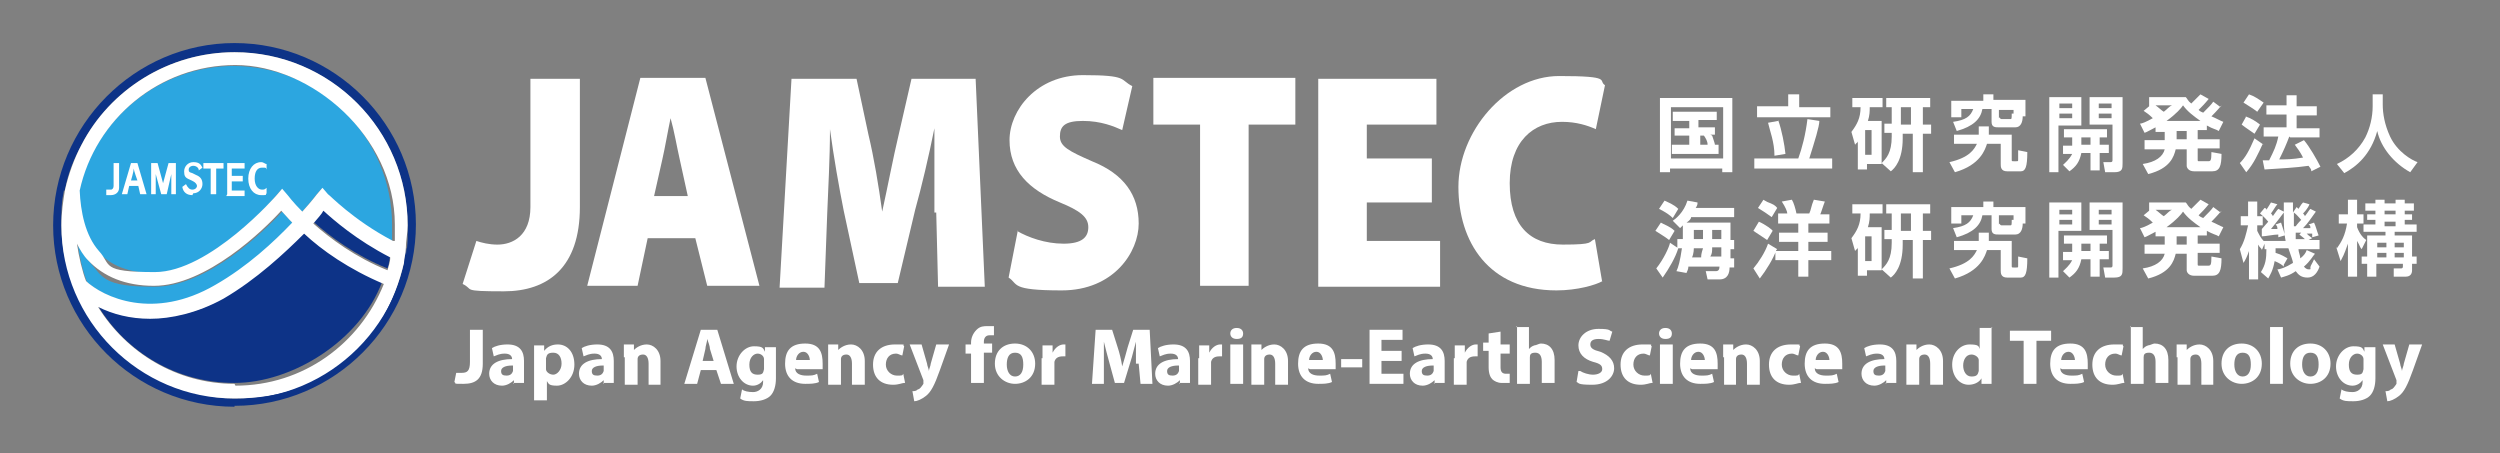 <?xml version="1.0" encoding="UTF-8"?>
<svg xmlns="http://www.w3.org/2000/svg" width="272.9" height="49.5" version="1.1" viewBox="0 0 272.9 49.5">
  <rect x="0" y="0" width="272.9" height="49.5" fill="#808080" stroke="none"/>
  <defs>
    <style>
      .cls-1 {
        fill: #fff;
      }

      .cls-2 {
        fill: #2ca6e0;
      }

      .cls-3 {
        fill: #0d3387;
      }
    </style>
  </defs>
  <!-- Generator: Adobe Illustrator 28.7.1, SVG Export Plug-In . SVG Version: 1.2.0 Build 142)  -->
  <g>
    <g id="_レイヤー_2" data-name="レイヤー_2">
      <g>
        <g>
          <path class="cls-1" d="M181.2,10.7h7.9v8.1h-1.1v-.4h-5.7v.4h-1.1v-8.1h0ZM182.4,11.7v5.6h5.7v-5.6h-5.7ZM186.9,14.8c.2.6.3.9.3,1h.4v1h-5.1v-1h1.9v-1h-1.6v-.8h1.6v-.8h-1.8v-1h4.8v.9h-2v.8h1.8v.8h-.5,0ZM185.6,14.8v1h.8c0-.4-.2-.7-.4-1h-.4Z"/>
          <path class="cls-1" d="M191.5,17.3h4.8c.4-1.1.8-2.6,1-4.3l1.3.2c0,.6-.5,2.2-1.1,4.1h2.5v1.1h-8.5v-1ZM195.2,10.3h1.2v1.4h3.4v1.1h-8v-1.2h3.4v-1.3ZM194.1,13.1c.4,1.1.7,2.7.8,3.7l-1.2.2c0-1.5-.5-2.7-.7-3.6l1.1-.2Z"/>
          <path class="cls-1" d="M202.8,15.4c0,.2-.2.2-.3.4l-.4-1.4c.6-.8,1-1.5,1-2.7h-.9v-1h3.3v1h-1.4c0,.4,0,.9-.2,1.5h1.5v4.7h-1.6v.6h-1v-3.2h0ZM203.6,14.2v2.7h.7v-2.7h-.7ZM206.5,11.7h-.6v-1h4.8v1h-.8v1.9h.9v1h-.9v4.2h-1.1v-4.2h-1.1v.5c0,2.4-.9,3.3-1.3,3.6l-1-.9c.5-.5,1.1-1.1,1.1-2.9v-.4h-.8v-1h.8v-1.8ZM207.5,13.6h1.1v-1.9h-1.1v1.9Z"/>
          <path class="cls-1" d="M217.1,13.8c0,.2,0,.6,0,.9h2.5v2.7c0,.2,0,.2.2.2h.3c.2,0,.2,0,.2-.2v-1l1,.2c0,1.6-.2,2.1-.7,2.1h-1.5c-.7,0-.7-.5-.7-.8v-2.2h-1.5c-.2.6-.7,2.3-3.5,3.1l-.6-1.1c2.2-.5,2.7-1.4,3-2h-2.5v-1h2.7c0-.2,0-.5,0-.9h1.3ZM217.4,11.9h-1c-.2,1.1-1,1.9-2.8,2.4l-.4-1c1.4-.2,1.9-.6,2.2-1.4h-1.3v.9h-1.1v-1.8h3.5v-.7h1.1v.6h3.5v1.8h-.3c0,.6-.2,1.2-.8,1.2h-1.8c-.4,0-.8,0-.8-.6v-1.4ZM218.3,12.8c0,0,0,.2.2.2h.9c.2,0,.2,0,.2-.6h.2c0,0,0-.4,0-.4h-1.6v.9h0Z"/>
          <path class="cls-1" d="M223.7,10.6h3.5v3.1h-2.5v5.1h-1v-8.3ZM224.8,11.3v.5h1.4v-.5h-1.4ZM224.8,12.4v.5h1.4v-.5h-1.4ZM226.2,15.8v-.8h-.9v-.9h4.7v.9h-.8v.8h1v.9h-1v1.9h-1v-1.9h-1c-.2,1-.6,1.5-1.3,2l-.7-.7c.2-.2.7-.6,1-1.2h-1v-.9h1ZM228.2,15.8v-.8h-1v.8h1ZM228.1,10.6h3.6v7.2c0,.6,0,1-.9,1h-1l-.2-1.1h.8q.2,0,.2-.2v-3.9h-2.5v-3ZM229.1,11.3v.5h1.4v-.5h-1.4ZM229.1,12.4v.5h1.4v-.5h-1.4Z"/>
          <path class="cls-1" d="M242.5,11.5c-.5.6-1,1.1-1.1,1.2.5.2,1,.5,1.3.6l-.5,1c-.3-.2-.6-.2-1.3-.6v.5h-1v1h2.4v1h-2.4v1.2c0,.2,0,.2.2.2h.9c.3,0,.4,0,.4-1l1.1.2c0,1.3-.2,1.9-1,1.9h-2c-.6,0-.8-.4-.8-.6v-1.8h-1.2c-.2.8-.6,2.1-3,2.7l-.6-1.1c1.4-.2,2.2-.8,2.4-1.6h-2.2v-1h2.2v-.9h-1v-.5c-.6.3-.9.5-1.2.6l-.5-1c.2,0,.7-.2,1.4-.6-.4-.4-.7-.6-1-.8l.6-.5v-1h4c.2.2.2.4.6.7,0,0,.6-.6,1-1l.9.5c-.4.5-.8.9-1.1,1.2.2.2.3.2.5.3.6-.6.9-.9,1.1-1.2l.8.6ZM235.3,11.5c.3.2.7.6.9.7.4-.3.6-.6.9-.7h-1.8ZM240.2,13.2c-.7-.5-1.4-1-1.9-1.7-.2.3-.7.9-1.8,1.7h3.8ZM237.6,14.3v.9h1.1v-.9h-1.1Z"/>
          <path class="cls-1" d="M247,15.7c-.5,1.1-1,2.2-1.8,3.1l-.7-1c.6-.6,1-1.3,1.6-2.7l1,.7ZM245.1,12.7c.6.2,1.1.5,1.6.9l-.6,1c-.4-.3-.9-.6-1.4-1l.5-.9ZM245.5,10.3c.6.2,1,.5,1.6.9l-.7,1c-.5-.4-.9-.6-1.5-1l.6-.9ZM249.9,14.9c-.3.8-.6,1.5-1.1,2.5.8,0,1.4,0,2.6-.2-.3-.6-.6-1-.9-1.4l1-.5c.6.7,1.4,2.1,1.8,2.9l-1,.5c0-.2,0-.2-.3-.6-1.3.2-3.3.3-4.8.4l-.2-1h.7c.5-1,.8-1.6,1-2.6h-1.6v-1h2.5v-1.4h-2.2v-1h2.2v-1.1h1.1v1.2h2.2v1h-2.2v1.4h2.5v1h-3.2Z"/>
          <path class="cls-1" d="M258.9,10.3h1.2v1.1c0,1,.2,2.2.8,3.5.8,1.7,2.4,2.6,3,2.8l-.8,1.1c-1.8-1-3.2-2.7-3.6-4.5-.7,2.6-2.3,3.9-3.6,4.6l-.8-1c1.3-.6,2.4-1.6,3.1-2.9.5-1,.8-2.2.8-3.4v-1.3Z"/>
          <path class="cls-1" d="M183.2,27.1c-.3,1-1,2.2-1.7,3.2l-.7-1c.8-1,1.4-2.3,1.5-2.8l.9.6ZM181.3,24.3c.3.2,1,.4,1.5.9l-.6,1c-.5-.4-.9-.6-1.5-1l.6-.9ZM181.7,21.9c.4.2,1,.4,1.5.9l-.6,1c-.3-.3-.7-.6-1.5-1l.6-.9ZM183.7,26.1c0-.5,0-1.2,0-1.5q-.2.2-.3.3l-.8-.8c.3-.2,1.2-.9,1.6-2.2l1.1.2c0,.2,0,.3-.2.6h4.2v1h-4.7c0,.2-.2.4-.5.6h4.8v1.9h.4v1h-.4c0,.6,0,.9,0,1h.4v1h-.5c0,.6-.2,1.3-1.1,1.3h-1.3l-.2-.9h1.1c.3,0,.4-.2.4-.5h-3.4c0,.4-.2.6-.2.7l-1.1-.2c.2-.4.4-1.1.6-2.5h-.5v-1h.6ZM185.7,28.1c0-.2,0-.4.2-1h-1c0,0,0,.6-.2,1h1ZM184.9,25.1c0,.4,0,.7,0,1h1c0-.6,0-.9,0-1h-1ZM186.9,27c0,.4,0,.7-.2,1h1.2c0-.2,0-1,0-1h-1.1ZM186.9,25.1c0,.5,0,.8,0,1h1v-1h-1Z"/>
          <path class="cls-1" d="M193.9,27.3c-.3.9-1.1,2.2-1.8,3.1l-.7-1.1c.6-.7,1.3-1.8,1.6-2.7l1,.6ZM192,24.2c.7.3,1.5.9,1.5,1l-.6,1c-.3-.2-.9-.6-1.5-1l.6-1ZM192.4,21.8c.2,0,.3.2.9.4.5.2.6.4.7.5l-.6,1c-.4-.3-1-.7-1.5-1l.6-.9ZM194.1,23.3h1c0-.2-.2-.7-.6-1.3l1.1-.2c.2.3.4,1,.5,1.5h1.4c.2-.4.2-.8.5-1.5l1.2.2c-.2.5-.4,1.2-.5,1.4h1v1h-2.3v1h2.1v1h-2.1v1h2.5v1h-2.5v1.8h-1.1v-1.8h-2.5v-1h2.5v-1h-2.1v-1h2.1v-1h-2.2v-1Z"/>
          <path class="cls-1" d="M202.8,27c0,.2-.2.2-.3.4l-.4-1.4c.6-.8,1-1.5,1-2.7h-.9v-1h3.3v1h-1.4c0,.4,0,.9-.2,1.5h1.5v4.7h-1.6v.6h-1v-3.2h0ZM203.6,25.8v2.7h.7v-2.7h-.7ZM206.5,23.3h-.6v-1h4.8v1h-.8v1.9h.9v1h-.9v4.2h-1.1v-4.2h-1.1v.5c0,2.4-.9,3.3-1.3,3.6l-1-.9c.5-.5,1.1-1.1,1.1-2.9v-.4h-.8v-1h.8v-1.8ZM207.5,25.2h1.1v-1.9h-1.1v1.9Z"/>
          <path class="cls-1" d="M217.1,25.4c0,.2,0,.6,0,.9h2.5v2.7c0,.2,0,.2.2.2h.3c.2,0,.2,0,.2-.2v-1l1,.2c0,1.6-.2,2.1-.7,2.1h-1.5c-.7,0-.7-.5-.7-.8v-2.2h-1.5c-.2.6-.7,2.3-3.5,3.1l-.6-1.1c2.2-.5,2.7-1.4,3-2h-2.5v-1h2.7c0-.2,0-.5,0-.9h1.3ZM217.4,23.5h-1c-.2,1.1-1,1.9-2.8,2.4l-.4-1c1.4-.2,1.9-.6,2.2-1.4h-1.3v.9h-1.1v-1.8h3.5v-.6h1.1v.6h3.5v1.8h-.3c0,.6-.2,1.2-.8,1.2h-1.8c-.4,0-.8,0-.8-.6v-1.4ZM218.3,24.4c0,0,0,.2.2.2h.9c.2,0,.2,0,.2-.6h.2c0,0,0-.5,0-.5h-1.6v1h0Z"/>
          <path class="cls-1" d="M223.7,22.1h3.5v3.1h-2.5v5.1h-1v-8.3ZM224.8,22.9v.5h1.4v-.5h-1.4ZM224.8,24v.5h1.4v-.5h-1.4ZM226.2,27.4v-.8h-.9v-.9h4.7v.9h-.8v.8h1v.9h-1v1.9h-1v-1.9h-1c-.2,1-.6,1.5-1.3,2l-.7-.7c.2-.2.7-.6,1-1.2h-1v-.9h1ZM228.2,27.4v-.8h-1v.8h1ZM228.1,22.1h3.6v7.2c0,.6,0,1-.9,1h-1l-.2-1.1h.8q.2,0,.2-.2v-3.9h-2.5v-3ZM229.1,22.9v.5h1.4v-.5h-1.4ZM229.1,24v.5h1.4v-.5h-1.4Z"/>
          <path class="cls-1" d="M242.5,23c-.5.6-1,1.1-1.1,1.2.5.2,1,.5,1.3.6l-.5,1c-.3-.2-.6-.2-1.3-.6v.5h-1v.9h2.4v1h-2.4v1.2c0,.2,0,.2.2.2h.9c.3,0,.4,0,.4-1l1.1.2c0,1.3-.2,1.9-1,1.9h-2c-.6,0-.8-.4-.8-.6v-1.8h-1.2c-.2.8-.6,2.1-3,2.7l-.6-1.1c1.4-.2,2.2-.8,2.4-1.6h-2.2v-1h2.2v-.9h-1v-.5c-.6.3-.9.5-1.2.6l-.5-1c.2,0,.7-.2,1.4-.6-.4-.4-.7-.6-1-.8l.6-.5v-.9h4c.2.2.2.4.6.7,0,0,.6-.6,1-1l.9.5c-.4.5-.8.9-1.1,1.2.2.2.3.2.5.3.6-.6.9-.9,1.1-1.2l.8.6ZM235.3,22.9c.3.2.7.6.9.7.4-.3.6-.6.9-.7h-1.8ZM240.2,24.8c-.7-.5-1.4-1-1.9-1.7-.2.3-.7.9-1.8,1.7h3.8ZM237.6,25.8v.9h1.1v-.9h-1.1Z"/>
          <path class="cls-1" d="M249.3,29.1c-.2-.2-.5-.4-1-.6-.2,1.1-.5,1.5-.7,1.9l-.8-.7c.5-.8.6-1.4.6-2.5h-.2v-.6l-.3.7c0-.2-.2-.2-.4-.6v3.8h-1v-3.1c-.2.6-.4,1-.6,1.3l-.4-1.5c.5-.8.7-1.7.9-2.6h-.8v-1h.8v-1.6h1v1.6h.6v1h-.6v.6c.2.4.4.8.7,1.1h2.4c-.2-1-.2-2-.2-3.1-.2.3-1,1.3-1.4,1.8h.7c0-.2,0-.3-.2-.5l.6-.2c.2.6.4,1.2.4,1.4l-.7.2c0-.2,0-.2,0-.3-.5,0-1.4.2-1.8.2v-.8c0,0,0,0,0,0,.2-.2.5-.6.7-.8-.4-.5-.7-.7-.9-.9l.5-.6c0,0,.2,0,.2.2.3-.5.4-.6.5-.8l.7.2c-.2.2-.4.6-.7,1,0,0,.2.2.2.3.3-.4.4-.6.6-.8l.6.3v-1h1v1.1l.4-.6.2.2c.3-.5.4-.6.5-.7l.7.2c-.2.5-.6.9-.7,1,0,0,.2.2.2.3.4-.5.4-.6.6-.8l.6.3c-.6.8-.8,1.2-1.4,1.8.2,0,.7,0,.8,0,0-.2,0-.3-.2-.4l.6-.2c.2.4.3.9.5,1.4l-.7.2c0-.2,0-.2,0-.4-.2,0-.5,0-.6,0,.2.2.2.2.6.5l-.4.2h1.2v1h-2.3c0,.3.2.7.2,1,.4-.3.6-.6.7-.9l.9.4c-.2.2-.5.8-1.2,1.4,0,0,.2.3.5.3s.2,0,.2-.2.2-.4.4-.9l.6.8c-.2.6-.6,1.2-1.3,1.2s-1-.3-1.3-.7c-.7.5-1.3.6-1.6.7l-.4-.9c.3,0,.9-.2,1.7-.7,0-.2-.2-.7-.5-1.6h-1.4v.5c.7.2,1.1.5,1.3.6l-.4.7ZM250.6,24.7c0,0,.2-.3.6-.7-.2-.2-.5-.6-.8-.8,0,.6,0,1.1,0,1.5h0ZM251.4,25.4c-.2,0-.7,0-.8,0,0,0,0,.6,0,.7h1c-.2-.2-.5-.4-.6-.5l.3-.3Z"/>
          <path class="cls-1" d="M255.1,27.1c.5-.7.9-1.4,1.1-2.7h-.9v-1h1v-1.6h1v1.6h.7v1h-.7v.4c.3.8.7,1.2,1,1.4l-.5,1c-.2-.2-.2-.4-.5-.9v3.9h-1v-3.6c-.2.5-.3,1-.8,1.9l-.5-1.6ZM259.3,21.8h1v.4h1.2v-.4h1v.4h1v.8h-1v.4h.8v.6h-.8v.5h1.3v.8h-2.4v.4h1.9v2.3h.5v.8h-.5v.7c0,.4-.2.7-.7.7h-1.3v-.9c0,0,.8,0,.8,0q.2,0,.2-.2v-.3h-2.9v1.4h-1v-1.4h-.6v-.8h.6v-2.3h2v-.4h-2.4v-.8h1.3v-.5h-.9v-.6h.9v-.4h-1.1v-.8h1.1v-.4h0ZM259.5,26.5v.5h1v-.5h-1ZM259.5,27.6v.5h1v-.5h-1ZM260.3,23v.4h1.2v-.4h-1.2ZM260.3,24.2v.5h1.2v-.5h-1.2ZM261.4,26.5v.5h1v-.5h-1ZM261.4,27.6v.5h1v-.5h-1Z"/>
          <path class="cls-1" d="M51.3,36h1.4v3.7c0,1.7-.8,2.2-2.1,2.2s-.7,0-1-.2l.2-1c.2,0,.4,0,.6,0,.6,0,.9-.2.9-1.2v-3.6Z"/>
          <path class="cls-1" d="M56.1,41.9v-.4c-.3.3-.8.6-1.3.6-.9,0-1.4-.6-1.4-1.3,0-1.1,1-1.6,2.5-1.6h0c0-.3-.2-.6-.8-.6s-.9.2-1.2.3l-.2-.9c.3-.2.9-.4,1.7-.4,1.4,0,1.8.8,1.8,1.8v1.4c0,.4,0,.8,0,1h-1.2ZM55.9,39.9c-.7,0-1.2.2-1.2.6s.2.5.6.5.6-.2.7-.5v-.6h0Z"/>
          <path class="cls-1" d="M58.3,39.1v-1.4h1.1v.6c.4-.5.9-.7,1.5-.7,1,0,1.8.8,1.8,2.2s-1,2.3-1.9,2.3-.9-.2-1.1-.5v2.1h-1.4v-4.5ZM59.6,40.1v.2c0,.3.4.6.8.6s.9-.5.9-1.2-.3-1.2-.9-1.2-.7.2-.8.6v.9Z"/>
          <path class="cls-1" d="M65.9,41.9v-.4c-.3.3-.8.6-1.3.6-.9,0-1.4-.6-1.4-1.3,0-1.1,1-1.6,2.5-1.6h0c0-.3-.2-.6-.8-.6s-.9.2-1.2.3l-.2-.9c.3-.2.9-.4,1.7-.4,1.4,0,1.8.8,1.8,1.8v1.4c0,.4,0,.8,0,1h-1.2ZM65.8,39.9c-.7,0-1.2.2-1.2.6s.2.5.6.5.6-.2.7-.5v-.6h0Z"/>
          <path class="cls-1" d="M68.1,39v-1.4h1.1v.6c.2-.2.7-.6,1.4-.6s1.5.6,1.5,1.8v2.6h-1.3v-2.3c0-.6-.2-1-.6-1s-.6.2-.6.5c0,0,0,.2,0,.3v2.5h-1.4v-3Z"/>
          <path class="cls-1" d="M76.5,40.4l-.4,1.5h-1.4l1.8-5.9h1.8l1.8,5.9h-1.4l-.5-1.5h-1.7ZM77.9,39.4l-.4-1.3c0-.3-.2-.8-.3-1.1,0,.3-.2.8-.2,1.1l-.3,1.3h1.3Z"/>
          <path class="cls-1" d="M84.7,37.6v3.7c0,.8-.2,1.5-.6,1.9s-1.1.6-1.8.6-1.1,0-1.5-.3l.2-1c.2.2.7.3,1.2.3s1.1-.3,1.1-1.1v-.2c-.2.3-.6.6-1.1.6-1,0-1.8-.9-1.8-2.1s.9-2.2,1.9-2.2,1,.2,1.2.6v-.5h1.2v-.2ZM83.4,39.4v-.2c0-.3-.3-.6-.7-.6s-.9.4-.9,1.2.3,1.1.9,1.1.6-.2.7-.6c0,0,0-.2,0-.3v-.6h0Z"/>
          <path class="cls-1" d="M86.8,40.2c0,.6.6.8,1.2.8s.8,0,1.2-.2l.2.9c-.4.2-1,.2-1.5.2-1.4,0-2.2-.8-2.2-2.2s.6-2.2,2.2-2.2,1.9,1,1.9,2.2,0,.4,0,.6h-2.8,0ZM88.4,39.3c0-.3-.2-.9-.7-.9s-.8.5-.8.9h1.5Z"/>
          <path class="cls-1" d="M90.4,39v-1.4h1.1v.6c.2-.2.7-.6,1.4-.6s1.5.6,1.5,1.8v2.6h-1.4v-2.3c0-.6-.2-1-.6-1s-.6.2-.6.5c0,0,0,.2,0,.3v2.5h-1.4v-3h0Z"/>
          <path class="cls-1" d="M98.7,41.8c-.2,0-.6.2-1.2.2-1.4,0-2.2-.8-2.2-2.2s.9-2.2,2.4-2.2.7,0,1,.2l-.2,1c-.2,0-.4-.2-.7-.2-.7,0-1.1.5-1.1,1.2s.6,1.2,1.2,1.2.6,0,.7-.2l.2,1Z"/>
          <path class="cls-1" d="M100.6,37.6l.6,2.1c0,.2.2.6.2.8,0-.2.2-.6.2-.8l.6-2.1h1.4l-1,2.8c-.6,1.7-1,2.4-1.5,2.8s-1,.6-1.3.6l-.2-1.1c.2,0,.4,0,.6-.2.2,0,.4-.3.6-.6,0,0,0-.2,0-.2q0,0,0-.2l-1.5-3.9h1.4Z"/>
          <path class="cls-1" d="M106,41.9v-3.3h-.6v-1h.6v-.2c0-.5.2-1,.6-1.4s.8-.4,1.2-.4.6,0,.7,0v1c-.2,0-.3,0-.5,0-.4,0-.6.3-.6.7v.2h.9v1h-.9v3.3h-1.4Z"/>
          <path class="cls-1" d="M113,39.7c0,1.5-1.1,2.2-2.2,2.2s-2.2-.8-2.2-2.2.9-2.2,2.2-2.2,2.2.9,2.2,2.2ZM109.9,39.8c0,.7.3,1.3.9,1.3s.9-.5.9-1.3-.2-1.3-.9-1.3-.9.6-.9,1.3Z"/>
          <path class="cls-1" d="M113.8,39.1v-1.4h1.1v.8c.3-.6.8-.9,1.2-.9h.2v1.3h-.3c-.5,0-.8.2-.9.6v2.5h-1.4v-2.9Z"/>
          <path class="cls-1" d="M124,39.7c0-.7,0-1.5,0-2.4-.2.7-.4,1.6-.6,2.2l-.7,2.3h-1l-.6-2.2c-.2-.7-.4-1.5-.6-2.3,0,.8,0,1.7,0,2.4v2.2h-1.3l.4-5.9h1.8l.6,1.9c.2.6.4,1.4.5,2.1.2-.6.4-1.4.6-2.1l.6-1.9h1.8l.3,5.9h-1.3l-.2-2.2Z"/>
          <path class="cls-1" d="M128.8,41.9v-.4c-.3.3-.8.6-1.3.6-.9,0-1.4-.6-1.4-1.3,0-1.1,1-1.6,2.5-1.6h0c0-.3-.2-.6-.8-.6s-.9.2-1.2.3l-.2-.9c.3-.2.9-.4,1.7-.4,1.4,0,1.8.8,1.8,1.8v1.4c0,.4,0,.8,0,1h-1.2ZM128.6,39.9c-.7,0-1.2.2-1.2.6s.2.5.6.5.6-.2.7-.5v-.6h0Z"/>
          <path class="cls-1" d="M130.9,39.1v-1.4h1.1v.8c.3-.6.8-.9,1.2-.9h.2v1.3h-.3c-.5,0-.8.2-.9.6v2.5h-1.4v-2.9Z"/>
          <path class="cls-1" d="M135.7,36.4c0,.4-.2.6-.7.6s-.7-.3-.7-.6.2-.6.7-.6.7.3.7.6ZM134.3,41.9v-4.3h1.4v4.3h-1.4Z"/>
          <path class="cls-1" d="M136.6,39v-1.4h1.1v.6c.2-.2.7-.6,1.4-.6s1.5.6,1.5,1.8v2.6h-1.4v-2.3c0-.6-.2-1-.6-1s-.6.2-.6.5c0,0,0,.2,0,.3v2.5h-1.4v-3h0Z"/>
          <path class="cls-1" d="M142.8,40.2c0,.6.6.8,1.2.8s.8,0,1.2-.2l.2.9c-.4.2-1,.2-1.5.2-1.4,0-2.2-.8-2.2-2.2s.6-2.2,2.2-2.2,1.9,1,1.9,2.2,0,.4,0,.6h-2.8,0ZM144.4,39.3c0-.3-.2-.9-.7-.9s-.8.5-.8.9h1.5Z"/>
          <path class="cls-1" d="M148.7,39.2v.9h-2.3v-.9h2.3Z"/>
          <path class="cls-1" d="M153,39.4h-2.2v1.4h2.4v1.1h-3.7v-5.9h3.6v1.1h-2.3v1.2h2.2v1Z"/>
          <path class="cls-1" d="M156.6,41.9v-.4c-.3.3-.8.6-1.3.6-.9,0-1.4-.6-1.4-1.3,0-1.1,1-1.6,2.5-1.6h0c0-.3-.2-.6-.8-.6s-.9.2-1.2.3l-.2-.9c.3-.2.9-.4,1.7-.4,1.4,0,1.8.8,1.8,1.8v1.4c0,.4,0,.8,0,1h-1.2ZM156.4,39.9c-.7,0-1.2.2-1.2.6s.2.5.6.5.6-.2.7-.5v-.6h0Z"/>
          <path class="cls-1" d="M158.8,39.1v-1.4h1.1v.8c.3-.6.8-.9,1.2-.9h.2v1.3h-.3c-.5,0-.8.2-.9.6v2.5h-1.4v-2.9Z"/>
          <path class="cls-1" d="M163.8,36.4v1.2h1v1h-1v1.5c0,.5.2.7.6.7h.4v1c-.2,0-.5,0-.9,0s-.8-.2-1-.4c-.2-.2-.4-.6-.4-1.3v-1.8h-.6v-.9h.6v-1l1.3-.2Z"/>
          <path class="cls-1" d="M165.5,35.7h1.4v2.4c.2-.2.3-.3.6-.4.2,0,.5-.2.7-.2.9,0,1.5.6,1.5,1.8v2.5h-1.4v-2.3c0-.6-.2-1-.7-1s-.6.2-.6.5c0,0,0,.2,0,.3v2.6h-1.4v-6.3Z"/>
          <path class="cls-1" d="M172.5,40.5c.3.2.9.4,1.4.4s1-.2,1-.6-.2-.6-1-.8c-1-.3-1.6-.9-1.6-1.8s.8-1.8,2.2-1.8,1.1.2,1.5.3l-.3,1c-.2,0-.6-.2-1.2-.2s-.9.2-.9.6.3.6,1.1.8c1,.4,1.5,1,1.5,1.8s-.7,1.8-2.4,1.8-1.4-.2-1.7-.3l.2-1.2Z"/>
          <path class="cls-1" d="M180.3,41.8c-.2,0-.6.2-1.2.2-1.4,0-2.2-.8-2.2-2.2s.9-2.2,2.4-2.2.7,0,1,.2l-.2,1c-.2,0-.4-.2-.7-.2-.7,0-1.1.5-1.1,1.2s.6,1.2,1.2,1.2.6,0,.7-.2l.2,1Z"/>
          <path class="cls-1" d="M182.5,36.4c0,.4-.2.6-.7.6s-.7-.3-.7-.6.2-.6.7-.6.7.3.7.6ZM181.2,41.9v-4.3h1.4v4.3h-1.4Z"/>
          <path class="cls-1" d="M184.5,40.2c0,.6.6.8,1.2.8s.8,0,1.2-.2l.2.9c-.4.2-1,.2-1.5.2-1.4,0-2.2-.8-2.2-2.2s.6-2.2,2.2-2.2,1.9,1,1.9,2.2,0,.4,0,.6h-2.8,0ZM186.1,39.3c0-.3-.2-.9-.7-.9s-.8.5-.8.9h1.5Z"/>
          <path class="cls-1" d="M188.1,39v-1.4h1.1v.6c.2-.2.7-.6,1.4-.6s1.5.6,1.5,1.8v2.6h-1.4v-2.3c0-.6-.2-1-.6-1s-.6.2-.6.5c0,0,0,.2,0,.3v2.5h-1.3v-3Z"/>
          <path class="cls-1" d="M196.5,41.8c-.2,0-.6.2-1.2.2-1.4,0-2.2-.8-2.2-2.2s.9-2.2,2.4-2.2.7,0,1,.2l-.2,1c-.2,0-.4-.2-.7-.2-.7,0-1.1.5-1.1,1.2s.6,1.2,1.2,1.2.6,0,.7-.2l.2,1Z"/>
          <path class="cls-1" d="M198.1,40.2c0,.6.6.8,1.2.8s.8,0,1.2-.2l.2.9c-.4.2-1,.2-1.5.2-1.4,0-2.2-.8-2.2-2.2s.6-2.2,2.2-2.2,1.9,1,1.9,2.2,0,.4,0,.6h-2.8,0ZM199.7,39.3c0-.3-.2-.9-.7-.9s-.8.5-.8.9h1.5Z"/>
          <path class="cls-1" d="M205.9,41.9v-.4c-.3.3-.8.6-1.3.6-.9,0-1.4-.6-1.4-1.3,0-1.1,1-1.6,2.5-1.6h0c0-.3-.2-.6-.8-.6s-.9.2-1.2.3l-.2-.9c.3-.2.9-.4,1.7-.4,1.4,0,1.8.8,1.8,1.8v1.4c0,.4,0,.8,0,1h-1.2ZM205.7,39.9c-.7,0-1.2.2-1.2.6s.2.5.6.5.6-.2.7-.5v-.6h0Z"/>
          <path class="cls-1" d="M208.1,39v-1.4h1.1v.6c.2-.2.7-.6,1.4-.6s1.5.6,1.5,1.8v2.6h-1.4v-2.3c0-.6-.2-1-.6-1s-.6.2-.6.5c0,0,0,.2,0,.3v2.5h-1.4v-3h0Z"/>
          <path class="cls-1" d="M217.4,35.7v6.2h-1.1v-.6c-.3.5-.9.7-1.4.7-1,0-1.8-.9-1.8-2.2s.9-2.2,1.9-2.2,1,.2,1.1.5v-2.3h1.4ZM216,39.5v-.2c0-.3-.4-.6-.8-.6-.6,0-.9.6-.9,1.2s.3,1.2.9,1.2.7-.2.8-.6v-.9Z"/>
          <path class="cls-1" d="M221,37.2h-1.6v-1.1h4.5v1.1h-1.6v4.7h-1.4v-4.7h0Z"/>
          <path class="cls-1" d="M224.9,40.2c0,.6.6.8,1.2.8s.8,0,1.2-.2l.2.9c-.4.2-1,.2-1.5.2-1.4,0-2.2-.8-2.2-2.2s.6-2.2,2.2-2.2,1.9,1,1.9,2.2,0,.4,0,.6h-2.8ZM226.5,39.3c0-.3-.2-.9-.7-.9s-.8.5-.8.9h1.5Z"/>
          <path class="cls-1" d="M231.8,41.8c-.2,0-.6.2-1.2.2-1.4,0-2.2-.8-2.2-2.2s.9-2.2,2.4-2.2.7,0,1,.2l-.2,1c-.2,0-.4-.2-.7-.2-.7,0-1.1.5-1.1,1.2s.6,1.2,1.2,1.2.6,0,.7-.2l.2,1Z"/>
          <path class="cls-1" d="M232.5,35.7h1.4v2.4c.2-.2.3-.3.6-.4.2,0,.5-.2.7-.2.9,0,1.5.6,1.5,1.8v2.5h-1.4v-2.3c0-.6-.2-1-.7-1s-.6.2-.6.5c0,0,0,.2,0,.3v2.6h-1.4v-6.3Z"/>
          <path class="cls-1" d="M237.6,39v-1.4h1.1v.6c.2-.2.7-.6,1.4-.6s1.5.6,1.5,1.8v2.6h-1.3v-2.3c0-.6-.2-1-.6-1s-.6.2-.6.5c0,0,0,.2,0,.3v2.5h-1.4v-3Z"/>
          <path class="cls-1" d="M246.9,39.7c0,1.5-1.1,2.2-2.2,2.2s-2.2-.8-2.2-2.2.9-2.2,2.2-2.2,2.2.9,2.2,2.2ZM243.9,39.8c0,.7.3,1.3.9,1.3s.9-.5.9-1.3-.2-1.3-.9-1.3-.9.6-.9,1.3Z"/>
          <path class="cls-1" d="M247.8,35.7h1.4v6.2h-1.4v-6.2Z"/>
          <path class="cls-1" d="M254.4,39.7c0,1.5-1.1,2.2-2.2,2.2s-2.2-.8-2.2-2.2.9-2.2,2.2-2.2,2.2.9,2.2,2.2ZM251.3,39.8c0,.7.3,1.3.9,1.3s.9-.5.9-1.3-.2-1.3-.9-1.3-.9.6-.9,1.3Z"/>
          <path class="cls-1" d="M259.3,37.6v3.7c0,.8-.2,1.5-.6,1.9s-1.1.6-1.8.6-1.1,0-1.5-.3l.2-1c.2.2.7.3,1.2.3s1.1-.3,1.1-1.1v-.2c-.2.3-.6.6-1.1.6-1,0-1.8-.9-1.8-2.1s.9-2.2,1.9-2.2,1,.2,1.2.6v-.5h1.2v-.2ZM258,39.4v-.2c0-.3-.3-.6-.7-.6s-.9.4-.9,1.2.3,1.1.9,1.1.6-.2.7-.6c0,0,0-.2,0-.3v-.6h0Z"/>
          <path class="cls-1" d="M261.4,37.6l.6,2.1c0,.2.2.6.2.8,0-.2.2-.6.2-.8l.6-2.1h1.4l-1,2.8c-.6,1.7-1,2.4-1.5,2.8s-1,.6-1.3.6l-.2-1.1c.2,0,.4,0,.6-.2.2,0,.4-.3.6-.6,0,0,0-.2,0-.2q0,0,0-.2l-1.5-3.9h1.4,0Z"/>
          <path class="cls-1" d="M58,8.6h5.3v14c0,6.6-3.5,9.2-8.3,9.2s-3.2-.2-4.5-.8l1.5-4.7c.6.2,1.4.4,2.3.4,1.7,0,3.6-1,3.6-4.1v-14Z"/>
          <path class="cls-1" d="M70.7,26l-1.1,5.2h-5.5l5.8-22.7h7.1l5.9,22.7h-5.7l-1.3-5.2h-5.1ZM75.1,21.5l-.9-4.1c-.3-1.3-.6-3.1-1-4.5h0c-.3,1.4-.6,3.2-.9,4.5l-.9,4h3.7,0Z"/>
          <path class="cls-1" d="M102,23.2c0-2.6,0-5.6,0-9.2h0c-.6,3-1.4,6.4-2.1,8.9l-1.9,8h-4.2l-1.7-7.9c-.5-2.5-1.1-5.9-1.5-8.9h0c0,3.2-.2,6.6-.3,9.2l-.3,8.1h-4.9l1.3-22.8h7.1l1.3,6.1c.6,2.5,1.1,5.5,1.5,8.4h0c.6-2.7,1.2-5.9,1.8-8.4l1.4-6.1h7l1,22.7h-5.1l-.2-8.1Z"/>
          <path class="cls-1" d="M111,25.2c1.2.7,3.1,1.4,5.1,1.4s2.7-.7,2.7-1.8-.9-1.8-3.1-2.7c-3.4-1.4-5.5-3.5-5.5-6.8s3-7.1,8-7.1,4,.5,5.4,1.2l-1.1,4.8c-.9-.4-2.3-1-4.3-1s-2.5.6-2.5,1.7,1,1.6,3.5,2.7c3.5,1.4,5.1,3.7,5.1,6.8s-2.7,7.3-8.4,7.3-4.7-.7-5.8-1.4l1-5.1Z"/>
          <path class="cls-1" d="M131,13.6h-5.1v-5.1h15.5v5.1h-5.1v17.6h-5.3V13.6Z"/>
          <path class="cls-1" d="M156.3,22.1h-7.1v4.2h8v5h-13.3V8.6h12.9v5h-7.6v3.7h7.1v4.9Z"/>
          <path class="cls-1" d="M174.9,30.7c-.7.4-2.7,1-5,1-7.4,0-10.7-5.3-10.7-11.3s5.1-12.1,11-12.1,4.2.5,5,1l-1,4.8c-.9-.4-2.1-.8-3.7-.8-3.1,0-5.7,2.1-5.7,6.7s2.2,6.7,5.8,6.7,2.7-.3,3.5-.6l.8,4.7Z"/>
        </g>
        <path class="cls-2" d="M23.6,31.2c3.5-2,6.4-4.7,8.4-6.8-.5-.5-.9-1-1.2-1.3-1.9,2.1-8.2,8.2-13.9,8.2s-5.6-1-7.2-2.8c-.5-.6-.9-1.2-1.2-1.8.2,1.4.5,2.8,1,4.1,2,1.8,7.5,4.3,14.2.5Z"/>
        <path class="cls-3" d="M34.2,24.2c1.8,1.6,4.6,3.7,8.1,5.1.2-.5.2-1,.3-1.4-3.7-1.8-6.2-4-7.3-5.1-.2.4-.6.9-1.1,1.4Z"/>
        <path class="cls-3" d="M24.4,32.5c-2.7,1.6-5.5,2.2-8,2.2s-4.1-.5-5.7-1.3c3.1,5.1,8.6,8.4,14.9,8.4s13.7-4.6,16.1-11c-3.8-1.6-6.7-3.7-8.7-5.5-2,2.2-5.1,5-8.7,7.1Z"/>
        <path class="cls-2" d="M25.6,7.2c-8.3,0-15.3,5.9-17,13.7,0,2.3.6,4.8,2.1,6.6,1.4,1.5,3.4,2.3,6.1,2.3,6,0,13.3-8.3,13.3-8.4l.6-.7.6.7s.6.7,1.6,1.8c1-1.1,1.6-1.9,1.6-1.9l.6-.7.6.7s2.7,2.8,7.1,5.1c0-.6,0-1.2,0-1.8,0-9.6-7.8-17.4-17.4-17.4Z"/>
        <path class="cls-3" d="M25.6,5.1C14.9,5.1,6.2,13.8,6.2,24.6s8.7,19.4,19.4,19.4,19.4-8.7,19.4-19.4S36.4,5.1,25.6,5.1ZM44.1,28.7c-1.8,8.4-9.4,14.8-18.5,14.8S6.7,34.9,6.7,24.6s.2-2.6.4-3.9c.3-1.8,1-3.4,1.8-4.9,3.1-6,9.5-10.1,16.7-10.1,10.4,0,18.9,8.5,18.9,18.9s0,1.7-.2,2.5c0,.6-.2,1-.2,1.6Z"/>
        <path class="cls-1" d="M25.6,5.7c-7.2,0-13.6,4.1-16.7,10.1-.8,1.5-1.4,3.2-1.8,4.9-.2,1.2-.4,2.5-.4,3.9,0,10.4,8.5,18.9,18.9,18.9s16.5-6.3,18.5-14.8c0-.5.2-1,.2-1.6,0-.8.2-1.7.2-2.5,0-10.4-8.4-18.9-18.9-18.9ZM9.4,30.7c-.4-1-.8-2.7-1-4.1.3.6.7,1.3,1.2,1.8,1.7,1.8,4.1,2.8,7.2,2.8,5.7,0,12-6.1,13.9-8.2.3.3.7.8,1.2,1.3-2,2.1-4.9,4.8-8.4,6.8-6.7,3.9-12.2,1.4-14.2-.5ZM25.6,41.9c-6.3,0-11.8-3.4-14.9-8.4,1.6.8,3.5,1.3,5.7,1.3s5.1-.6,8-2.2c3.6-2.1,6.7-5,8.8-7.1,1.9,1.8,4.9,3.9,8.7,5.5-2.6,6.5-8.8,11.1-16.2,11.1ZM42.3,29.5c-3.5-1.4-6.3-3.5-8.1-5.1.5-.6.9-1,1.1-1.4,1.1,1,3.6,3.2,7.3,5.1,0,.5-.2,1-.3,1.4ZM42.9,26.3c-4.4-2.3-7-5.1-7.1-5.1l-.6-.7-.6.7s-.6.8-1.6,1.9c-1-1-1.6-1.8-1.6-1.8l-.6-.7-.6.7c0,0-7.3,8.4-13.3,8.4s-4.7-.8-6.1-2.3c-1.5-1.7-2-4.3-2.1-6.6,1.7-7.8,8.7-13.7,17-13.7s17.4,7.8,17.4,17.4,0,1.3,0,1.8Z"/>
        <path class="cls-1" d="M29.1,20.5c-.2.2-.3.2-.5.2-.4,0-.8-.4-.8-1.2s.3-1.2.8-1.2.4,0,.5.2v-.6c-.2,0-.3-.2-.6-.2-.8,0-1.4.7-1.4,1.8s.6,1.8,1.4,1.8.4,0,.6-.2v-.6Z"/>
        <path class="cls-1" d="M12.1,21.3c-.2,0-.4,0-.5,0v-.6c.2,0,.3,0,.5,0,.2,0,.3-.2.3-.4v-2.5h.6v2.7c0,.5-.4.8-.9.8Z"/>
        <path class="cls-1" d="M15,19.7h-.7s.3-1,.3-1.3c0,.2.4,1.3.4,1.3ZM16,21.2l-1-3.4h-.7l-1,3.4h.6l.2-.9h1l.2.9h.6Z"/>
        <path class="cls-1" d="M18.7,21.2v-2.9c0,.2,0,.5,0,.7l-.5,2.2h-.6l-.6-2.2c0-.2,0-.5,0-.7v2.9h-.5v-3.4h.7l.6,2.2c0,.2,0,.6,0,.6,0,0,0-.4,0-.6l.6-2.2h.8v3.4h-.6Z"/>
        <path class="cls-1" d="M21,21.3c-.6,0-1-.3-1.1-.9l.4-.3c.2.4.4.6.7.6s.5-.2.5-.4-.2-.4-.4-.5l-.4-.2c-.5-.2-.6-.4-.6-.9s.4-1,1-1,.8.2,1,.6l-.4.3c0-.3-.3-.5-.6-.5s-.5.2-.5.4,0,.3.4.4l.4.2c.5.2.7.5.7,1s-.4,1-1,1Z"/>
        <path class="cls-1" d="M23.6,18.4v2.8h-.6v-2.8h-.8v-.6h2.2v.6h-.8Z"/>
        <path class="cls-1" d="M24.8,21.2v-3.4h1.9v.6h-1.4v.8h1.2v.6h-1.2v1h1.4v.6h-2,0Z"/>
        <path class="cls-3" d="M25.6,44.4c-10.9,0-19.8-8.9-19.8-19.8S14.7,4.7,25.6,4.7s19.8,8.9,19.8,19.8-8.9,19.8-19.8,19.8ZM25.6,5.5C15.1,5.5,6.6,14,6.6,24.6s8.5,19,19,19,19-8.5,19-19S36.1,5.5,25.6,5.5Z"/>
      </g>
    </g>
  </g>
</svg>